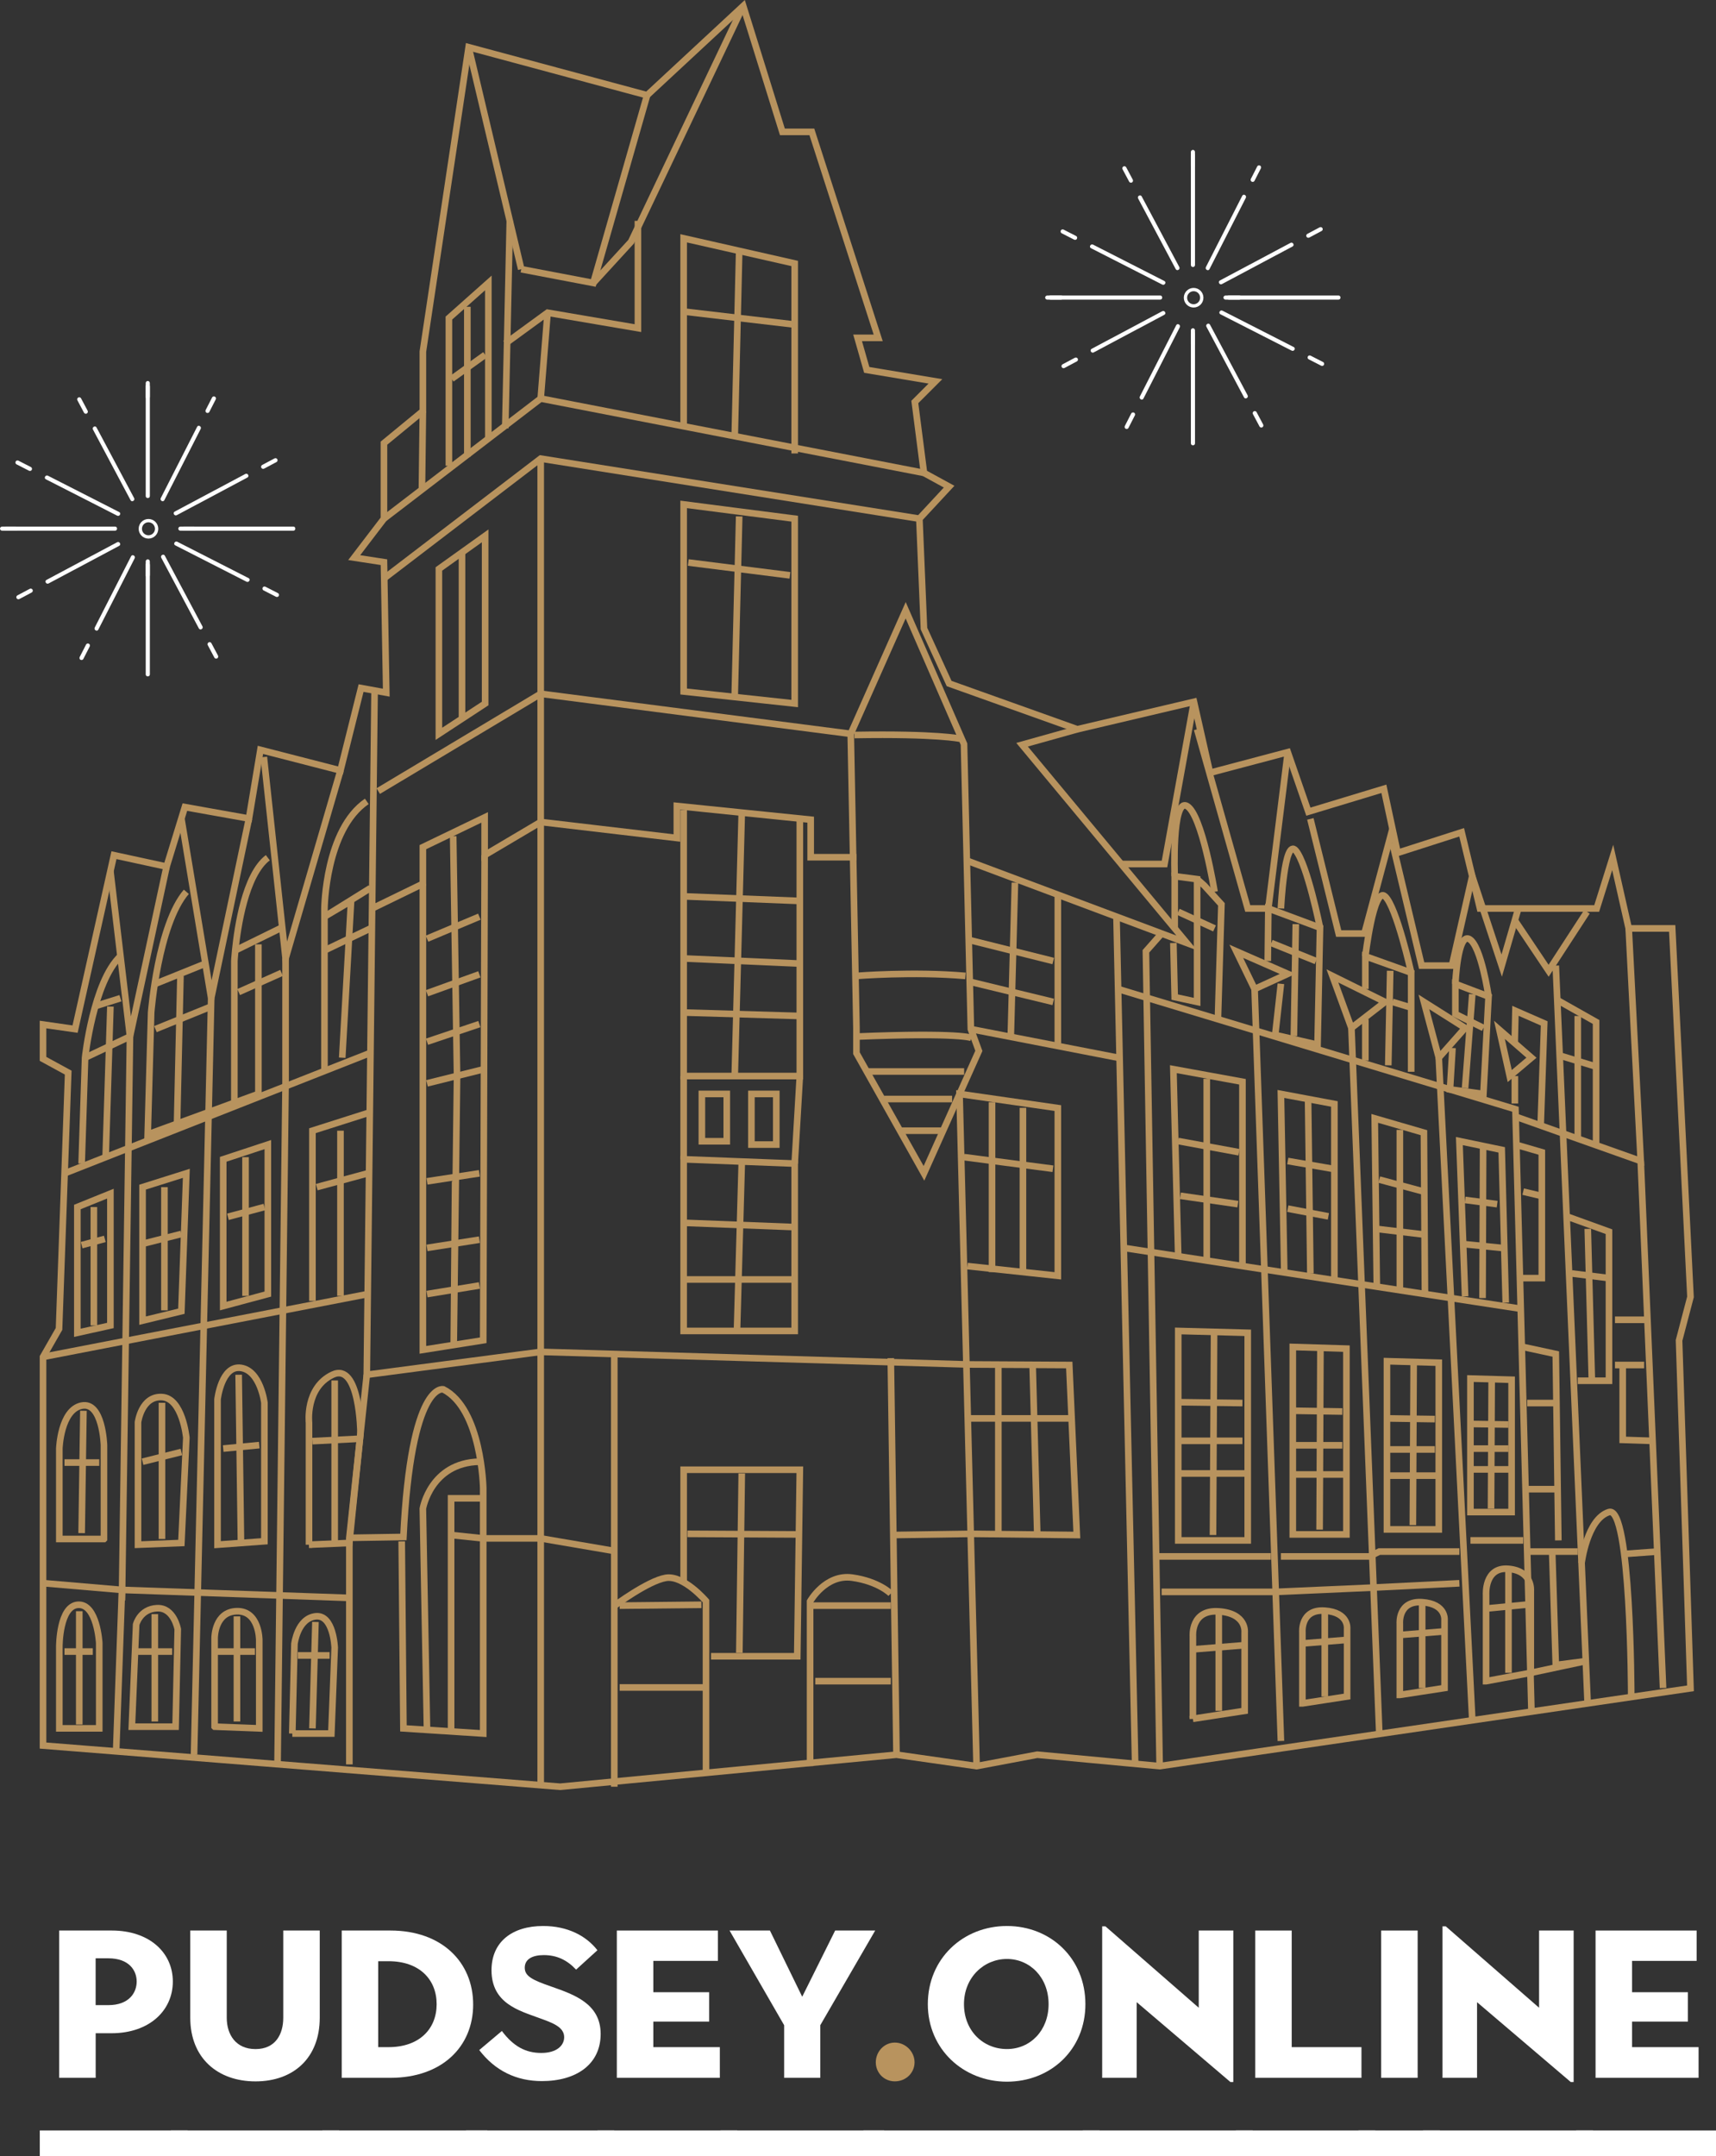 <?xml version="1.0" encoding="UTF-8"?>
<svg xmlns="http://www.w3.org/2000/svg" viewBox="0 0 519.78 652.93">
  <rect x="0" y="0" width="519.78" height="652.93" fill="#333333" stroke="none"/>
  <defs>
    <style>
      .cls-1 {
        stroke: #b8935e;
        stroke-width: 2px;
      }

      .cls-1, .cls-2 {
        fill: none;
        stroke-miterlimit: 10;
      }

      .cls-2 {
        stroke: #fff;
      }

      .cls-3 {
        fill: #b8935e;
      }

      .cls-3, .cls-4 {
        stroke-width: 0px;
      }

      .cls-4 {
        fill: #fff;
      }
    </style>
  </defs>
  <g id="Layer_6" data-name="Layer 6">
    <g>
      <path class="cls-4" d="m12.05,645.11h44.79v7.83H12.05v-7.83Zm5.87-60.54h15.94c11.35,0,18.49,6.65,18.49,15.45s-7.14,15.65-18.58,15.65h-4.79v13.5h-11.05v-44.6Zm14.87,22.59c6.36,0,8.61-3.82,8.61-7.14s-2.25-7.04-8.61-7.04h-3.82v14.18h3.82Z"/>
      <path class="cls-4" d="m51.76,645.11h50.96v7.83h-50.96v-7.83Zm5.87-34.13v-26.41h11.05v26.41c0,5.09,2.74,9.49,8.71,9.49s8.41-4.4,8.41-9.49v-26.41h11.05v26.41c0,12.23-8.02,19.27-19.46,19.27s-19.76-7.04-19.76-19.27Z"/>
      <path class="cls-4" d="m97.64,645.11h49.98v7.83h-49.98v-7.83Zm5.87-60.54h14.77c15.55,0,25.04,9.59,25.04,22.4s-9.49,22.2-25.04,22.2h-14.77v-44.6Zm14.18,35.31c9.39,0,14.57-5.57,14.57-13.01s-5.18-13.01-14.57-13.01h-3.13v26.02h3.13Z"/>
      <path class="cls-4" d="m141.16,645.11h44.89v7.83h-44.89v-7.83Zm4.01-24.35l6.85-5.77c3.52,4.7,7.24,6.65,11.93,6.65s6.94-2.25,6.94-4.79c0-3.13-3.72-4.4-7.53-5.77-6.06-2.25-14.48-4.4-14.48-14.48,0-8.61,6.26-13.4,15.65-13.4,7.34,0,13.01,2.93,16.43,7.34l-6.46,5.87c-2.74-2.93-5.87-4.4-9.78-4.4-3.52,0-5.77,1.27-5.77,3.82s2.25,3.72,8.22,5.77c6.65,2.35,14.77,5.09,14.77,14.28s-7.34,14.28-17.8,14.28c-7.73,0-14.18-3.13-18.97-9.39Z"/>
      <path class="cls-4" d="m180.97,645.11h42.35v7.83h-42.35v-7.83Zm5.87-60.54h30.61v9.19h-19.56v9.49h16.92v8.9h-16.92v7.73h20.15v9.29h-31.2v-44.6Z"/>
      <path class="cls-4" d="m218.24,645.11h49.59v7.83h-49.59v-7.83Zm19.27-31.88l-16.53-28.66h12.23l9.78,20.05,9.98-20.05h12.13l-16.63,28.66v15.94h-10.95v-15.94Z"/>
      <path class="cls-3" d="m265.28,624.47c0-3.23,2.54-5.97,5.77-5.97s5.97,2.74,5.97,5.97-2.64,5.77-5.97,5.77-5.77-2.64-5.77-5.77Z"/>
      <path class="cls-4" d="m261.54,645.11h71.53v7.83h-71.53v-7.83Zm19.5-38.24c0-13.79,10.66-23.67,23.96-23.67s23.77,9.88,23.77,23.67-10.56,23.47-23.77,23.47-23.96-9.88-23.96-23.47Zm36.58,0c0-8.12-5.67-13.69-12.62-13.69s-13.01,5.57-13.01,13.69,5.87,13.59,13.01,13.59,12.62-5.67,12.62-13.59Z"/>
      <path class="cls-4" d="m327.98,645.11h51.45v7.83h-51.45v-7.83Zm16.33-38.83v22.89h-10.46v-45.87h.98l28.27,24.65v-23.38h10.47v45.87h-.88l-28.37-24.16Z"/>
      <path class="cls-4" d="m374.34,645.11h42.25v7.83h-42.25v-7.83Zm5.87-60.54h11.05v35.31h21.13v9.29h-32.18v-44.6Z"/>
      <path class="cls-4" d="m411.51,645.11h24.65v7.83h-24.65v-7.83Zm6.85-60.54h11.05v44.6h-11.05v-44.6Z"/>
      <path class="cls-4" d="m431.07,645.11h51.45v7.83h-51.45v-7.83Zm16.33-38.83v22.89h-10.46v-45.87h.98l28.27,24.65v-23.38h10.47v45.87h-.88l-28.37-24.16Z"/>
      <path class="cls-4" d="m477.43,645.11h42.35v7.83h-42.35v-7.83Zm5.87-60.54h30.61v9.19h-19.56v9.49h16.92v8.9h-16.92v7.73h20.15v9.29h-31.2v-44.6Z"/>
    </g>
  </g>
  <g id="Layer_7" data-name="Layer 7">
    <g>
      <polygon class="cls-1" points="116.3 157.06 116.3 140.43 116.3 134.19 128.09 124.49 128.09 106.47 141.95 14.29 196.01 28.84 225.12 1.81 236.99 39.93 245.91 39.93 266.01 102.31 259.77 102.31 262.54 112.01 283.34 115.48 277.1 121.72 279.87 143.2 287.49 147.36 278.48 157.06 279.87 190.33 287.49 206.97 326.31 220.83 361.65 212.51 366.51 234 390.07 227.76 396.31 245.78 419.18 238.85 423.34 258.25 442.74 252.02 448.29 275.09 483.64 275.09 488.49 259.64 493.34 281.13 506.51 281.13 512.05 392.71 508.59 405.88 512.05 511.23 351.26 534.79 314.18 531.33 295.81 534.79 271.55 531.33 169.67 541.03 13.03 528.56 13.03 410.88 17.88 402.41 20.66 324.79 13.03 320.63 13.03 310.23 22.74 311.62 34.52 258.95 50.46 262.41 56 244.39 75.41 247.86 78.88 227.06 103.13 233.3 109.37 208.35 117 209.74 116.3 170.23 107.29 168.85 116.3 157.06"/>
      <path class="cls-1" d="m157.89,81.52l-15.94-67.23,15.94,67.23Z"/>
      <polyline class="cls-1" points="196.01 28.84 179.72 85.68 157.89 81.52"/>
      <polyline class="cls-1" points="179.72 85.68 191.16 73.2 225.12 1.81"/>
      <line class="cls-1" x1="153.04" y1="129.69" x2="154.42" y2="66.88"/>
      <polyline class="cls-1" points="116.3 157.06 163.78 120.68 279.87 143.2"/>
      <polyline class="cls-1" points="116.39 175.09 163.78 138.87 278.48 157.06"/>
      <polyline class="cls-1" points="193.23 66.88 193.23 99.36 165.86 94.69 153.04 104.04"/>
      <polyline class="cls-1" points="207.08 129.08 207.08 72.16 223.9 75.97 240.71 79.78 240.71 137.31"/>
      <line class="cls-1" x1="222.55" y1="132.08" x2="223.9" y2="75.97"/>
      <line class="cls-1" x1="207.08" y1="94.34" x2="240.71" y2="98.28"/>
      <line class="cls-1" x1="293.04" y1="413.16" x2="163.78" y2="409.35"/>
      <polyline class="cls-1" points="113.46 209.09 113.11 239.89 111.1 416.28 163.78 409.35 163.78 210.08 163.78 138.87"/>
      <polyline class="cls-1" points="114.57 239.54 163.78 210.08 257.69 222.21 274.33 184.79 292 225.33 294.08 311.62 296.5 318.21 279.87 355.29 259.42 318.9 259.42 313.87 259.42 311.27 257.69 222.21"/>
      <polyline class="cls-1" points="112.71 275.09 128.09 267.61 128.09 256.52 146.8 247.51 146.8 258.95 163.78 248.9 205.02 253.75 205.02 244.05 245.56 248.2 245.56 259.57 259.42 259.57"/>
      <polygon class="cls-1" points="207.08 152.73 223.9 154.9 240.71 157.06 240.71 213.03 207.08 209.39 207.08 152.73"/>
      <line class="cls-1" x1="223.9" y1="156.37" x2="222.55" y2="210.43"/>
      <line class="cls-1" x1="208.48" y1="170.33" x2="239.28" y2="174.22"/>
      <line class="cls-1" x1="127.8" y1="148.25" x2="128.09" y2="124.49"/>
      <polyline class="cls-1" points="147.92 132.83 147.92 105.95 147.92 85.68 135.97 96.31 135.97 113.36 135.97 141.04"/>
      <line class="cls-1" x1="136.81" y1="114.72" x2="146.95" y2="107.44"/>
      <line class="cls-1" x1="141.56" y1="92.89" x2="141.56" y2="138.31"/>
      <polygon class="cls-1" points="132.94 172.28 146.95 162.26 146.95 213.03 132.94 222.21 132.94 172.28"/>
      <line class="cls-1" x1="139.94" y1="167.33" x2="139.94" y2="217.63"/>
      <line class="cls-1" x1="163.78" y1="409.35" x2="163.78" y2="541.03"/>
      <polyline class="cls-1" points="111.1 416.28 105.82 465.66 105.82 534.27"/>
      <path class="cls-1" d="m105.82,465.66l16.37-.26c2.34-47.3,12.09-44.7,12.09-44.7,11.63,5.94,12.09,29.89,12.09,29.89v74.33l-24.17-1.56-.52-56.62"/>
      <line class="cls-1" x1="112.21" y1="318.81" x2="19.57" y2="355.29"/>
      <line class="cls-1" x1="111.38" y1="391.85" x2="13.03" y2="410.88"/>
      <polyline class="cls-1" points="242.27 247.87 242.27 325.83 207.08 325.83 207.08 245.26"/>
      <line class="cls-1" x1="224.68" y1="246.06" x2="222.55" y2="325.83"/>
      <line class="cls-1" x1="207.08" y1="271.42" x2="242.27" y2="272.81"/>
      <line class="cls-1" x1="207.08" y1="290.22" x2="242.27" y2="291.78"/>
      <line class="cls-1" x1="242.27" y1="307.64" x2="207.08" y2="306.6"/>
      <path class="cls-1" d="m294.34,314.31s-3.29-1.73-34.91-.43"/>
      <path class="cls-1" d="m259.42,295.51s17.24-1.39,33.01,0"/>
      <path class="cls-1" d="m290.83,223.69s-6.98-1.56-32.02-1.13"/>
      <polygon class="cls-1" points="207.08 353.64 207.08 403.02 240.71 403.02 240.71 352.34 224.68 351.72 207.08 351.04 207.08 353.64"/>
      <line class="cls-1" x1="224.68" y1="352.16" x2="223.22" y2="403.58"/>
      <line class="cls-1" x1="207.08" y1="370.27" x2="240.71" y2="371.57"/>
      <line class="cls-1" x1="240.71" y1="387.43" x2="207.08" y2="387.43"/>
      <line class="cls-1" x1="207.08" y1="325.83" x2="207.08" y2="351.04"/>
      <line class="cls-1" x1="242.27" y1="325.83" x2="240.71" y2="352.34"/>
      <rect class="cls-1" x="212.6" y="331.25" width="7.54" height="14.33"/>
      <rect class="cls-1" x="227.6" y="331.25" width="7.54" height="15.33"/>
      <polyline class="cls-1" points="79.92 229.22 86.5 290.22 103.13 233.3"/>
      <polyline class="cls-1" points="33.44 263.79 39.37 313.85 50.46 262.41"/>
      <polyline class="cls-1" points="54.94 247.86 63.97 302.26 75.41 247.86"/>
      <polyline class="cls-1" points="292.85 260.6 359.49 285.54 309.59 225.51 326.31 220.83"/>
      <polyline class="cls-1" points="361.65 212.51 352.73 261.63 339.61 261.63"/>
      <polyline class="cls-1" points="390.07 227.76 384.18 275.09 377.94 275.09 362.61 220.83"/>
      <polyline class="cls-1" points="396.91 247.96 405.49 282.68 413.29 282.68 421.78 250.99"/>
      <polyline class="cls-1" points="421.78 255.31 430.62 292.39 439.8 292.39 445.94 265.32 454.87 292.39 459.9 275.09"/>
      <polyline class="cls-1" points="480.69 276.1 469.08 293.95 458.85 278.7"/>
      <line class="cls-1" x1="338.19" y1="277.57" x2="343.84" y2="534.1"/>
      <polygon class="cls-1" points="374.48 288.06 380.02 299.49 390.07 294.89 374.48 288.06"/>
      <polygon class="cls-1" points="409.35 311.27 403.59 295.51 419.53 303.39 409.35 311.27"/>
      <polygon class="cls-1" points="435.81 320.28 443.78 311.27 431.31 303.39 435.81 320.28"/>
      <polygon class="cls-1" points="457.3 325.83 463.88 320.28 454.18 311.84 457.3 325.83"/>
      <line class="cls-1" x1="409.35" y1="311.27" x2="417.79" y2="524.92"/>
      <line class="cls-1" x1="387.99" y1="527.17" x2="380.02" y2="299.49"/>
      <line class="cls-1" x1="445.96" y1="520.91" x2="435.81" y2="320.28"/>
      <polyline class="cls-1" points="351.85 282.68 347.1 288.06 351.26 534.79"/>
      <line class="cls-1" x1="340.4" y1="377.87" x2="459.9" y2="396.18"/>
      <polyline class="cls-1" points="338.68 299.49 459.03 335.88 463.88 518.29"/>
      <line class="cls-1" x1="294.08" y1="311.62" x2="338.68" y2="320.28"/>
      <polyline class="cls-1" points="186.07 541.03 186.07 410 186.07 469.64 163.78 465.83 146.37 465.83 136.64 464.81"/>
      <polyline class="cls-1" points="269.82 411.25 270.59 464.81 271.55 531.33"/>
      <line class="cls-1" x1="294.34" y1="464.45" x2="270.59" y2="464.81"/>
      <polyline class="cls-1" points="215.37 501.53 241.49 501.53 242.27 445.04 207.08 445.04 207.08 479"/>
      <path class="cls-1" d="m213.85,536.44v-51.63s-6.77-7.97-12.22-7.02-15.57,8.49-15.57,8.49"/>
      <line class="cls-1" x1="187.69" y1="510.97" x2="212.99" y2="510.97"/>
      <line class="cls-1" x1="212.45" y1="485.93" x2="187.69" y2="486.19"/>
      <path class="cls-1" d="m269.82,482.55s-3.64-3.71-11.7-4.84-12.74,7.18-12.74,7.18v49.9"/>
      <line class="cls-1" x1="269.82" y1="509.06" x2="246.94" y2="509.06"/>
      <line class="cls-1" x1="245.94" y1="486.19" x2="269.82" y2="486.19"/>
      <line class="cls-1" x1="224.68" y1="446.17" x2="223.95" y2="500.49"/>
      <line class="cls-1" x1="208.22" y1="464.45" x2="242" y2="464.63"/>
      <polyline class="cls-1" points="128.09 267.61 128.09 283.72 128.09 408.74 146.37 405.84 146.8 258.95"/>
      <line class="cls-1" x1="129.34" y1="284.24" x2="145.2" y2="277.57"/>
      <line class="cls-1" x1="129.34" y1="300.75" x2="145.2" y2="295.03"/>
      <line class="cls-1" x1="129.34" y1="315.43" x2="145.2" y2="310.1"/>
      <line class="cls-1" x1="137.27" y1="253.19" x2="138.44" y2="325.83"/>
      <line class="cls-1" x1="129.34" y1="328.04" x2="146.61" y2="323.75"/>
      <line class="cls-1" x1="129.34" y1="357.71" x2="145.2" y2="355.29"/>
      <line class="cls-1" x1="129.34" y1="377.87" x2="145.2" y2="375.38"/>
      <line class="cls-1" x1="129.34" y1="391.85" x2="145.2" y2="389.25"/>
      <polyline class="cls-1" points="137.85 357.71 137.44 407.25 138.44 325.83"/>
      <polyline class="cls-1" points="84.07 534.1 86.5 328.04 86.5 290.22"/>
      <line class="cls-1" x1="58.78" y1="531.33" x2="63.97" y2="302.26"/>
      <polyline class="cls-1" points="105.82 483.85 36.94 481.43 35.18 530.32"/>
      <line class="cls-1" x1="471.25" y1="292.39" x2="480.9" y2="515.79"/>
      <polyline class="cls-1" points="458.85 338.04 496.98 351.56 493.34 281.13"/>
      <line class="cls-1" x1="503.74" y1="511.14" x2="496.98" y2="351.56"/>
      <polyline class="cls-1" points="376.34 383.38 376.34 348.7 376.34 327.56 355.42 323.75 356.88 380.4"/>
      <line class="cls-1" x1="356.89" y1="345.52" x2="375.28" y2="348.9"/>
      <line class="cls-1" x1="374.95" y1="364.62" x2="357.54" y2="362.09"/>
      <line class="cls-1" x1="365.53" y1="326.67" x2="365.53" y2="381.12"/>
      <polyline class="cls-1" points="388.99 384.44 387.99 331.25 396.22 332.79 404.19 334.28 404.19 387.02"/>
      <line class="cls-1" x1="396.91" y1="385.61" x2="396.22" y2="332.79"/>
      <line class="cls-1" x1="390.07" y1="351.56" x2="403.59" y2="353.9"/>
      <line class="cls-1" x1="390.07" y1="365.98" x2="402.37" y2="368.32"/>
      <polyline class="cls-1" points="417.04 389.61 416.41 338.65 431.31 342.98 431.62 391.85"/>
      <line class="cls-1" x1="424.02" y1="342.12" x2="424.02" y2="390.68"/>
      <line class="cls-1" x1="417.79" y1="357.19" x2="431.31" y2="360.83"/>
      <line class="cls-1" x1="431.4" y1="373.83" x2="416.83" y2="372.1"/>
      <polyline class="cls-1" points="456.09 394.44 454.87 348.18 449.24 347.01 442.05 345.52 443.78 392.54"/>
      <line class="cls-1" x1="449.07" y1="393.06" x2="449.24" y2="347.01"/>
      <line class="cls-1" x1="443.78" y1="363.35" x2="453.49" y2="364.62"/>
      <line class="cls-1" x1="443.78" y1="376.77" x2="454.87" y2="377.87"/>
      <g>
        <polygon class="cls-1" points="356.89 403.02 377.94 403.58 377.94 466.44 356.89 466.44 356.89 424.59 356.89 403.02"/>
        <line class="cls-1" x1="376.34" y1="424.85" x2="356.89" y2="424.59"/>
        <line class="cls-1" x1="357.54" y1="436.29" x2="376.34" y2="436.29"/>
        <line class="cls-1" x1="377.94" y1="446.17" x2="357.54" y2="446.17"/>
        <line class="cls-1" x1="367.74" y1="404.09" x2="367.42" y2="464.81"/>
      </g>
      <g>
        <polygon class="cls-1" points="391.59 407.87 407.83 408.37 407.83 464.63 391.59 464.63 391.59 427.18 391.59 407.87"/>
        <line class="cls-1" x1="406.59" y1="427.41" x2="391.59" y2="427.18"/>
        <line class="cls-1" x1="392.09" y1="437.64" x2="406.59" y2="437.64"/>
        <line class="cls-1" x1="407.83" y1="446.48" x2="392.09" y2="446.48"/>
        <line class="cls-1" x1="399.96" y1="408.83" x2="399.71" y2="463.17"/>
      </g>
      <g>
        <polygon class="cls-1" points="420.11 412.18 435.81 412.63 435.81 463.11 420.11 463.11 420.11 429.5 420.11 412.18"/>
        <line class="cls-1" x1="434.62" y1="429.71" x2="420.11" y2="429.5"/>
        <line class="cls-1" x1="420.6" y1="438.9" x2="434.62" y2="438.9"/>
        <line class="cls-1" x1="435.81" y1="446.83" x2="420.6" y2="446.83"/>
        <line class="cls-1" x1="428.2" y1="413.04" x2="427.96" y2="461.8"/>
      </g>
      <g>
        <polygon class="cls-1" points="445.4 417.43 457.87 417.79 457.87 457.86 445.4 457.86 445.4 431.18 445.4 417.43"/>
        <line class="cls-1" x1="456.92" y1="431.35" x2="445.4" y2="431.18"/>
        <line class="cls-1" x1="445.79" y1="438.64" x2="456.92" y2="438.64"/>
        <line class="cls-1" x1="457.87" y1="444.94" x2="445.79" y2="444.94"/>
        <line class="cls-1" x1="451.83" y1="418.11" x2="451.64" y2="456.82"/>
      </g>
      <line class="cls-1" x1="350.19" y1="471.29" x2="384.96" y2="471.29"/>
      <polyline class="cls-1" points="351.85 482.03 386.41 482.03 416.05 480.72 442.05 479.43"/>
      <polyline class="cls-1" points="387.99 471.29 414.85 471.29 417.79 469.82 442.05 469.82"/>
      <line class="cls-1" x1="445.4" y1="466.44" x2="461.37" y2="466.44"/>
      <polyline class="cls-1" points="474.53 368.32 487.36 372.96 487.36 418.1 477.91 418.1"/>
      <line class="cls-1" x1="480.94" y1="372.1" x2="482.16" y2="417.43"/>
      <line class="cls-1" x1="476.07" y1="385.61" x2="487.36" y2="387.02"/>
      <line class="cls-1" x1="489.18" y1="399.64" x2="499.01" y2="399.64"/>
      <line class="cls-1" x1="489.18" y1="413.33" x2="498.02" y2="413.33"/>
      <polyline class="cls-1" points="491.52 413.33 491.52 436 500.36 436.29"/>
      <g>
        <path class="cls-1" d="m424.02,513.22l13.53-2.08v-20.53s.59-4.94-6.77-5.46c-7.36-.52-6.77,6.5-6.77,6.5v21.57Z"/>
        <line class="cls-1" x1="430.78" y1="511.14" x2="430.78" y2="485.15"/>
        <line class="cls-1" x1="424.55" y1="495.03" x2="437.55" y2="493.99"/>
      </g>
      <g>
        <path class="cls-1" d="m394.51,515.79l13.53-2.08v-20.53s.59-4.94-6.77-5.46c-7.36-.52-6.77,6.5-6.77,6.5v21.57Z"/>
        <line class="cls-1" x1="401.28" y1="513.72" x2="401.28" y2="487.72"/>
        <line class="cls-1" x1="395.05" y1="497.6" x2="408.05" y2="496.56"/>
      </g>
      <g>
        <path class="cls-1" d="m361.33,520.46l15.68-2.41v-23.79s.68-5.72-7.84-6.32-7.84,7.53-7.84,7.53v25Z"/>
        <line class="cls-1" x1="369.17" y1="518.05" x2="369.17" y2="487.93"/>
        <line class="cls-1" x1="361.95" y1="499.38" x2="377.01" y2="498.17"/>
      </g>
      <g>
        <path class="cls-1" d="m450.15,509.06l13.53-2.52v-24.88s.59-5.98-6.77-6.61c-7.36-.63-6.77,7.87-6.77,7.87v26.14Z"/>
        <line class="cls-1" x1="456.92" y1="506.54" x2="456.92" y2="475.05"/>
        <line class="cls-1" x1="450.69" y1="487.02" x2="463.68" y2="485.76"/>
      </g>
      <line class="cls-1" x1="320.42" y1="271.42" x2="320.42" y2="315.95"/>
      <line class="cls-1" x1="293.43" y1="284.6" x2="319.03" y2="291"/>
      <line class="cls-1" x1="307.42" y1="267.26" x2="306.17" y2="313.85"/>
      <line class="cls-1" x1="294.34" y1="297.41" x2="319.03" y2="303.39"/>
      <polyline class="cls-1" points="295.81 534.79 292.03 385.62 290.65 331.25 320.42 335.53 320.42 386.32 293.04 383.38"/>
      <line class="cls-1" x1="309.85" y1="335.45" x2="309.85" y2="385.18"/>
      <line class="cls-1" x1="300.49" y1="333.76" x2="300.49" y2="385.18"/>
      <line class="cls-1" x1="292.04" y1="350.39" x2="318.94" y2="353.9"/>
      <polyline class="cls-1" points="293.04 413.16 323.88 413.33 326.17 464.81 294.34 464.45"/>
      <line class="cls-1" x1="302.4" y1="413.28" x2="302.4" y2="464.81"/>
      <line class="cls-1" x1="312.79" y1="413.33" x2="314.18" y2="464.45"/>
      <line class="cls-1" x1="293.43" y1="429.5" x2="324.6" y2="429.5"/>
      <line class="cls-1" x1="262.54" y1="324.45" x2="292.04" y2="324.45"/>
      <line class="cls-1" x1="267.82" y1="332.79" x2="288.4" y2="332.79"/>
      <line class="cls-1" x1="272.62" y1="342.38" x2="285.03" y2="342.38"/>
      <path class="cls-1" d="m129.34,523.82l-1.26-67s2.34-13.86,17.11-14.21"/>
      <polyline class="cls-1" points="136.64 523.82 136.64 464.81 136.64 453.7 146.37 453.7"/>
      <polyline class="cls-1" points="111.38 337.05 94.64 342.38 94.64 393.92"/>
      <line class="cls-1" x1="103.13" y1="342.38" x2="103.13" y2="392.41"/>
      <line class="cls-1" x1="95.94" y1="359.47" x2="111.38" y2="355.29"/>
      <polygon class="cls-1" points="67.61 351.04 73.9 348.97 81.13 346.58 81.13 391.85 67.61 395.48 67.61 351.04"/>
      <line class="cls-1" x1="74.37" y1="350.39" x2="74.37" y2="392.41"/>
      <line class="cls-1" x1="69.04" y1="368.45" x2="80.09" y2="365.49"/>
      <polygon class="cls-1" points="43.18 359.47 56.44 355.29 54.94 397.04 43.18 399.9 43.18 359.47"/>
      <line class="cls-1" x1="49.81" y1="359.47" x2="49.81" y2="396.78"/>
      <line class="cls-1" x1="43.18" y1="376.63" x2="54.94" y2="373.65"/>
      <polygon class="cls-1" points="23.43 365.49 33.44 361.44 33.44 401.36 23.43 403.58 23.43 365.49"/>
      <line class="cls-1" x1="28.43" y1="365.49" x2="28.43" y2="401.36"/>
      <line class="cls-1" x1="24.73" y1="377.03" x2="31.75" y2="375.14"/>
      <line class="cls-1" x1="163.78" y1="120.68" x2="165.86" y2="94.69"/>
      <path class="cls-1" d="m494.1,513.22s-.07-57.44-6.74-55.36c-6.67,2.08-8.3,15.46-8.3,15.46"/>
      <line class="cls-1" x1="501.99" y1="469.82" x2="491.98" y2="470.55"/>
      <line class="cls-1" x1="462.59" y1="469.82" x2="477.91" y2="469.82"/>
      <polyline class="cls-1" points="470.16 469.82 471.25 504.18 480.35 502.99 463.68 506.54"/>
      <polyline class="cls-1" points="461.37 407.87 471.25 410 472.02 466.44"/>
      <line class="cls-1" x1="462.59" y1="424.85" x2="471.45" y2="424.85"/>
      <line class="cls-1" x1="471.45" y1="450.93" x2="462.09" y2="450.93"/>
      <polyline class="cls-1" points="460.39 387.02 467.02 387.02 467.02 348.9 459.03 346.58"/>
      <line class="cls-1" x1="461.37" y1="360.83" x2="466.69" y2="362.09"/>
      <polyline class="cls-1" points="355.82 281.13 355.82 265.32 362.61 266.22 362.61 303.39 355.82 301.92 355.42 285.54"/>
      <polyline class="cls-1" points="368.91 308.63 369.97 273.85 364.77 268.13 362.61 266.22"/>
      <line class="cls-1" x1="356.89" y1="276.1" x2="367.89" y2="281.13"/>
      <polyline class="cls-1" points="384.01 291 384.18 275.09 392.28 278.1 399.83 280.91 399.09 316.34 391.74 314.65 386.26 313.39 387.99 297.89"/>
      <line class="cls-1" x1="392.5" y1="279.83" x2="391.92" y2="313.7"/>
      <line class="cls-1" x1="385.09" y1="285.54" x2="398.6" y2="291"/>
      <polyline class="cls-1" points="413.57 299.49 413.57 289.57 427.45 294.53 427.45 324.53"/>
      <line class="cls-1" x1="413.57" y1="321.15" x2="413.57" y2="308.63"/>
      <line class="cls-1" x1="421.09" y1="293.95" x2="420.51" y2="322.58"/>
      <line class="cls-1" x1="421.78" y1="303.39" x2="426.8" y2="304.91"/>
      <line class="cls-1" x1="445.96" y1="301.05" x2="443.78" y2="329.47"/>
      <polyline class="cls-1" points="449.33 311.27 440.84 307.05 440.84 297.93 450.89 301.74 449.33 331.25 439.21 329.88 439.97 317.34"/>
      <line class="cls-1" x1="458.85" y1="325.83" x2="458.85" y2="334.15"/>
      <polyline class="cls-1" points="458.8 315.86 459.03 306.08 467.74 309.89 466.69 340.25"/>
      <polyline class="cls-1" points="471.7 302.82 483.46 309.46 483.46 346.77"/>
      <line class="cls-1" x1="472.42" y1="319.61" x2="484.11" y2="323.17"/>
      <line class="cls-1" x1="477.91" y1="307.64" x2="477.91" y2="344.8"/>
      <path class="cls-1" d="m387.99,275.09s1.04-21.69,4.51-17.53,7.34,23.35,7.34,23.35"/>
      <path class="cls-1" d="m413.57,289.57s2.49-21.27,5.96-18.15,7.93,23.11,7.93,23.11"/>
      <path class="cls-1" d="m440.84,297.93s.62-15.54,4.21-13.58,5.84,17.39,5.84,17.39"/>
      <path class="cls-1" d="m355.82,265.32s-.92-23.7,3.67-21.28,8.4,25.99,8.4,25.99"/>
      <path class="cls-1" d="m98.28,323.75v-48.69s.27-23.84,12.82-32.4"/>
      <polyline class="cls-1" points="103.66 320.28 106.34 272.81 98.28 277.57 112.21 268.91"/>
      <line class="cls-1" x1="98.28" y1="287.8" x2="112.21" y2="281.13"/>
      <path class="cls-1" d="m70.99,333.84v-42.84s.06-1.22.26-3.2c.69-6.89,3.01-22.9,9.87-28.08"/>
      <line class="cls-1" x1="85.29" y1="280.91" x2="71.26" y2="287.8"/>
      <line class="cls-1" x1="85.29" y1="294.6" x2="72.29" y2="300.4"/>
      <path class="cls-1" d="m78.27,285.95v45.3l-33.53,12.26,1.04-36.91s2.08-26.6,10.66-36.56"/>
      <line class="cls-1" x1="47.08" y1="311.62" x2="63.92" y2="304.79"/>
      <line class="cls-1" x1="47.08" y1="297.89" x2="62.23" y2="291.78"/>
      <line class="cls-1" x1="53.63" y1="340.26" x2="54.66" y2="295.51"/>
      <path class="cls-1" d="m24.73,352.34l1.04-32.06s2.46-22.92,10.72-30.78"/>
      <polyline class="cls-1" points="25.77 320.28 39.37 313.85 36.94 484.63"/>
      <line class="cls-1" x1="36.48" y1="302.26" x2="28.43" y2="304.79"/>
      <line class="cls-1" x1="33.44" y1="304.79" x2="32" y2="350.39"/>
      <path class="cls-1" d="m41.8,467.74l13.14-.52,1.5-31.88s-1.15-11.96-7.38-12.3c-6.22-.35-7.26,7.62-7.26,7.62v37.08Z"/>
      <line class="cls-1" x1="49.06" y1="424.77" x2="49.06" y2="466.01"/>
      <line class="cls-1" x1="43.18" y1="442.61" x2="54.94" y2="439.67"/>
      <path class="cls-1" d="m65.89,423.73v44.01l14.2-1.04v-41.93s-1.2-9.7-7.1-10.57-7.1,9.53-7.1,9.53Z"/>
      <line class="cls-1" x1="72.29" y1="416.28" x2="72.99" y2="467.22"/>
      <line class="cls-1" x1="67.61" y1="438.63" x2="78.53" y2="437.59"/>
      <path class="cls-1" d="m93.6,467.74v-36.91s-1.21-10.57,7.1-14.55c8.32-3.99,8.5,17.69,8.5,17.69l-3.39,33.25-12.22.52Z"/>
      <line class="cls-1" x1="101.38" y1="418.01" x2="101.38" y2="467.74"/>
      <line class="cls-1" x1="94.64" y1="436.38" x2="108.46" y2="435.68"/>
      <line class="cls-1" x1="13.59" y1="479.43" x2="36.94" y2="481.43"/>
      <path class="cls-1" d="m31.49,466.01h-13.52v-27.38s.39-11.7,6.76-13c6.37-1.3,6.76,11.96,6.76,11.96v28.42Z"/>
      <line class="cls-1" x1="25.27" y1="427.19" x2="24.73" y2="464.23"/>
      <line class="cls-1" x1="19.53" y1="442.87" x2="30.06" y2="442.87"/>
      <path class="cls-1" d="m41.23,522.84h11.96l.65-29.5s-1.17-6.63-6.3-6.37-6.3,4.94-6.3,4.94l-1.3,30.93h1.3Z"/>
      <line class="cls-1" x1="46.89" y1="488.76" x2="46.89" y2="521.28"/>
      <line class="cls-1" x1="41.8" y1="500.1" x2="52.15" y2="500.1"/>
      <path class="cls-1" d="m65.01,522.84l13.52.52v-26.77s0-8.84-6.76-8.71-6.76,8.06-6.76,8.06v26.9Z"/>
      <line class="cls-1" x1="71.77" y1="489.44" x2="71.77" y2="521.28"/>
      <line class="cls-1" x1="65.89" y1="500.1" x2="77.23" y2="500.1"/>
      <path class="cls-1" d="m17.97,498.54s0-12.35,5.72-12.61,6.37,11.57,6.37,11.57v25.86h-12.09v-24.82Z"/>
      <line class="cls-1" x1="24.01" y1="487.88" x2="24.01" y2="522.19"/>
      <line class="cls-1" x1="19.53" y1="500.1" x2="28.11" y2="500.1"/>
      <path class="cls-1" d="m88.54,524.92l.65-27.16s.91-7.67,6.37-8.32c5.46-.65,5.82,9.49,5.82,9.49l-1.01,25.99h-11.83Z"/>
      <line class="cls-1" x1="95.55" y1="491.13" x2="94.64" y2="523.36"/>
      <line class="cls-1" x1="90.23" y1="501.27" x2="99.84" y2="501.27"/>
    </g>
    <g>
      <circle class="cls-2" cx="361.55" cy="90.15" r="2.47"/>
      <g>
        <path class="cls-4" d="m344.74,60.1c3.32,6.24,6.65,12.48,9.97,18.73.47.89.95,1.78,1.42,2.66.38.71,1.46.08,1.08-.63-3.32-6.24-6.65-12.48-9.97-18.73-.47-.89-.95-1.78-1.42-2.66-.38-.71-1.46-.08-1.08.63h0Z"/>
        <path class="cls-4" d="m340.04,51.28c.58,1.09,1.16,2.18,1.74,3.27.08.16.17.31.25.47.15.29.58.4.86.22.29-.19.39-.55.22-.86-.58-1.09-1.16-2.18-1.74-3.27-.08-.16-.17-.31-.25-.47-.15-.29-.58-.4-.86-.22-.29.19-.39.55-.22.86h0Z"/>
      </g>
      <g>
        <path class="cls-4" d="m377.9,119.7c-3.32-6.24-6.65-12.48-9.97-18.73-.47-.89-.95-1.78-1.42-2.66-.38-.71-1.46-.08-1.08.63,3.32,6.24,6.65,12.48,9.97,18.73.47.89.95,1.78,1.42,2.66.38.71,1.46.08,1.08-.63h0Z"/>
        <path class="cls-4" d="m382.6,128.52c-.58-1.09-1.16-2.18-1.74-3.27-.08-.16-.17-.31-.25-.47-.15-.29-.58-.4-.86-.22-.29.19-.39.55-.22.86.58,1.09,1.16,2.18,1.74,3.27.08.16.17.31.25.47.15.29.58.4.86.22.29-.19.39-.55.22-.86h0Z"/>
      </g>
      <g>
        <path class="cls-4" d="m360.72,47.01v33.23c0,.8,1.25.81,1.25,0v-33.23c0-.8-1.25-.81-1.25,0h0Z"/>
        <path class="cls-4" d="m360.72,46.01v4.23c0,.34.29.62.62.62s.62-.29.62-.62v-4.23c0-.34-.29-.62-.62-.62s-.62.29-.62.62h0Z"/>
      </g>
      <g>
        <path class="cls-4" d="m360.72,101.01v33.23c0,.8,1.25.81,1.25,0v-33.23c0-.8-1.25-.81-1.25,0h0Z"/>
        <path class="cls-4" d="m360.72,100.01v4.23c0,.34.29.62.62.62s.62-.29.62-.62v-4.23c0-.34-.29-.62-.62-.62s-.62.29-.62.62h0Z"/>
      </g>
      <g>
        <path class="cls-4" d="m346.35,120.69c3.22-6.31,6.44-12.62,9.66-18.94.45-.88.9-1.77,1.35-2.65.36-.72-.71-1.35-1.08-.63-3.22,6.31-6.44,12.62-9.66,18.94-.45.88-.9,1.77-1.35,2.65-.36.72.71,1.35,1.08.63h0Z"/>
        <path class="cls-4" d="m341.81,129.59c.56-1.1,1.13-2.21,1.69-3.31.08-.15.16-.31.24-.46.15-.29.09-.69-.22-.86-.29-.15-.7-.09-.86.22-.56,1.1-1.13,2.21-1.69,3.31-.08.15-.16.31-.24.46-.15.29-.09.69.22.86.29.15.7.09.86-.22h0Z"/>
      </g>
      <g>
        <path class="cls-4" d="m376.28,59.28c-3.22,6.31-6.44,12.62-9.66,18.94-.45.88-.9,1.77-1.35,2.65-.36.72.71,1.35,1.08.63,3.22-6.31,6.44-12.62,9.66-18.94.45-.88.9-1.77,1.35-2.65.36-.72-.71-1.35-1.08-.63h0Z"/>
        <path class="cls-4" d="m380.83,50.37c-.56,1.1-1.13,2.21-1.69,3.31-.08.15-.16.31-.24.46-.15.29-.09.69.22.86.29.15.7.09.86-.22.56-1.1,1.13-2.21,1.69-3.31.08-.15.16-.31.24-.46.15-.29.09-.69-.22-.86-.29-.15-.7-.09-.86.22h0Z"/>
      </g>
      <g>
        <path class="cls-4" d="m331.29,106.71c6.24-3.32,12.48-6.65,18.73-9.97.89-.47,1.78-.95,2.66-1.42.71-.38.08-1.46-.63-1.08-6.24,3.32-12.48,6.65-18.73,9.97-.89.47-1.78.95-2.66,1.42-.71.38-.08,1.46.63,1.08h0Z"/>
        <path class="cls-4" d="m322.47,111.41c1.09-.58,2.18-1.16,3.27-1.74l.47-.25c.29-.15.4-.58.22-.86-.19-.29-.55-.39-.86-.22-1.09.58-2.18,1.16-3.27,1.74l-.47.25c-.29.15-.4.58-.22.86.19.29.55.39.86.22h0Z"/>
      </g>
      <g>
        <path class="cls-4" d="m390.89,73.55c-6.24,3.32-12.48,6.65-18.73,9.97-.89.47-1.78.95-2.66,1.42-.71.38-.08,1.46.63,1.08,6.24-3.32,12.48-6.65,18.73-9.97.89-.47,1.78-.95,2.66-1.42.71-.38.08-1.46-.63-1.08h0Z"/>
        <path class="cls-4" d="m399.71,68.85c-1.09.58-2.18,1.16-3.27,1.74l-.47.25c-.29.15-.4.58-.22.86.19.29.55.39.86.22,1.09-.58,2.18-1.16,3.27-1.74l.47-.25c.29-.15.4-.58.22-.86-.19-.29-.55-.39-.86-.22h0Z"/>
      </g>
      <g>
        <path class="cls-4" d="m318.2,90.73h33.23c.8,0,.81-1.25,0-1.25h-33.23c-.8,0-.81,1.25,0,1.25h0Z"/>
        <path class="cls-4" d="m317.2,90.73h4.23c.34,0,.62-.29.62-.62s-.29-.62-.62-.62h-4.23c-.34,0-.62.29-.62.62s.29.62.62.62h0Z"/>
      </g>
      <g>
        <path class="cls-4" d="m372.2,90.73h33.23c.8,0,.81-1.25,0-1.25h-33.23c-.8,0-.81,1.25,0,1.25h0Z"/>
        <path class="cls-4" d="m371.2,90.73h4.23c.34,0,.62-.29.62-.62s-.29-.62-.62-.62h-4.23c-.34,0-.62.29-.62.62s.29.62.62.62h0Z"/>
      </g>
      <g>
        <path class="cls-4" d="m391.88,105.09c-6.31-3.22-12.62-6.44-18.94-9.66-.88-.45-1.77-.9-2.65-1.35-.72-.36-1.35.71-.63,1.08,6.31,3.22,12.62,6.44,18.94,9.66.88.45,1.77.9,2.65,1.35.72.36,1.35-.71.63-1.08h0Z"/>
        <path class="cls-4" d="m400.79,109.64c-1.1-.56-2.21-1.13-3.31-1.69l-.46-.24c-.29-.15-.69-.09-.86.22-.15.29-.09.7.22.86,1.1.56,2.21,1.13,3.31,1.69l.46.24c.29.15.69.09.86-.22.15-.29.09-.7-.22-.86h0Z"/>
      </g>
      <g>
        <path class="cls-4" d="m330.47,75.16c6.31,3.22,12.62,6.44,18.94,9.66.88.45,1.77.9,2.65,1.35.72.36,1.35-.71.63-1.08-6.31-3.22-12.62-6.44-18.94-9.66-.88-.45-1.77-.9-2.65-1.35-.72-.36-1.35.71-.63,1.08h0Z"/>
        <path class="cls-4" d="m321.56,70.62c1.1.56,2.21,1.13,3.31,1.69l.46.24c.29.15.69.09.86-.22.15-.29.09-.7-.22-.86-1.1-.56-2.21-1.13-3.31-1.69l-.46-.24c-.29-.15-.69-.09-.86.22-.15.29-.09.7.22.86h0Z"/>
      </g>
    </g>
    <g>
      <circle class="cls-2" cx="44.97" cy="160.12" r="2.47"/>
      <g>
        <path class="cls-4" d="m28.16,130.07c3.32,6.24,6.65,12.48,9.97,18.73.47.89.95,1.78,1.42,2.66.38.71,1.46.08,1.08-.63-3.32-6.24-6.65-12.48-9.97-18.73-.47-.89-.95-1.78-1.42-2.66-.38-.71-1.46-.08-1.08.63h0Z"/>
        <path class="cls-4" d="m23.46,121.24c.58,1.09,1.16,2.18,1.74,3.27.08.16.17.31.25.47.15.29.58.4.86.22.29-.19.39-.55.22-.86-.58-1.09-1.16-2.18-1.74-3.27-.08-.16-.17-.31-.25-.47-.15-.29-.58-.4-.86-.22-.29.19-.39.55-.22.86h0Z"/>
      </g>
      <g>
        <path class="cls-4" d="m61.32,189.66c-3.32-6.24-6.65-12.48-9.97-18.73-.47-.89-.95-1.78-1.42-2.66-.38-.71-1.46-.08-1.08.63,3.32,6.24,6.65,12.48,9.97,18.73.47.89.95,1.78,1.42,2.66.38.71,1.46.08,1.08-.63h0Z"/>
        <path class="cls-4" d="m66.02,198.49c-.58-1.09-1.16-2.18-1.74-3.27-.08-.16-.17-.31-.25-.47-.15-.29-.58-.4-.86-.22-.29.19-.39.55-.22.86.58,1.09,1.16,2.18,1.74,3.27.08.16.17.31.25.47.15.29.58.4.86.22.29-.19.39-.55.22-.86h0Z"/>
      </g>
      <g>
        <path class="cls-4" d="m44.14,116.98v33.23c0,.8,1.25.81,1.25,0v-33.23c0-.8-1.25-.81-1.25,0h0Z"/>
        <path class="cls-4" d="m44.14,115.98v4.23c0,.34.29.62.62.62s.62-.29.62-.62v-4.23c0-.34-.29-.62-.62-.62s-.62.29-.62.62h0Z"/>
      </g>
      <g>
        <path class="cls-4" d="m44.14,170.98v33.23c0,.8,1.25.81,1.25,0v-33.23c0-.8-1.25-.81-1.25,0h0Z"/>
        <path class="cls-4" d="m44.14,169.98v4.23c0,.34.29.62.62.62s.62-.29.62-.62v-4.23c0-.34-.29-.62-.62-.62s-.62.29-.62.62h0Z"/>
      </g>
      <g>
        <path class="cls-4" d="m29.78,190.65c3.22-6.31,6.44-12.62,9.66-18.94.45-.88.9-1.77,1.35-2.65.36-.72-.71-1.35-1.08-.63-3.22,6.31-6.44,12.62-9.66,18.94-.45.88-.9,1.77-1.35,2.65-.36.72.71,1.35,1.08.63h0Z"/>
        <path class="cls-4" d="m25.23,199.56c.56-1.1,1.13-2.21,1.69-3.31.08-.15.16-.31.24-.46.15-.29.09-.69-.22-.86-.29-.15-.7-.09-.86.22-.56,1.1-1.13,2.21-1.69,3.31-.08.15-.16.31-.24.46-.15.29-.09.69.22.86.29.15.7.09.86-.22h0Z"/>
      </g>
      <g>
        <path class="cls-4" d="m59.71,129.24c-3.22,6.31-6.44,12.62-9.66,18.94-.45.88-.9,1.77-1.35,2.65-.36.72.71,1.35,1.08.63,3.22-6.31,6.44-12.62,9.66-18.94.45-.88.9-1.77,1.35-2.65.36-.72-.71-1.35-1.08-.63h0Z"/>
        <path class="cls-4" d="m64.25,120.34c-.56,1.1-1.13,2.21-1.69,3.31-.08.15-.16.31-.24.46-.15.29-.09.69.22.86.29.15.7.09.86-.22.56-1.1,1.13-2.21,1.69-3.31.08-.15.16-.31.24-.46.15-.29.09-.69-.22-.86-.29-.15-.7-.09-.86.22h0Z"/>
      </g>
      <g>
        <path class="cls-4" d="m14.72,176.67c6.24-3.32,12.48-6.65,18.73-9.97.89-.47,1.78-.95,2.66-1.42.71-.38.08-1.46-.63-1.08-6.24,3.32-12.48,6.65-18.73,9.97-.89.47-1.78.95-2.66,1.42-.71.38-.08,1.46.63,1.08h0Z"/>
        <path class="cls-4" d="m5.89,181.38c1.09-.58,2.18-1.16,3.27-1.74l.47-.25c.29-.15.4-.58.22-.86-.19-.29-.55-.39-.86-.22-1.09.58-2.18,1.16-3.27,1.74l-.47.25c-.29.15-.4.58-.22.86.19.29.55.39.86.22h0Z"/>
      </g>
      <g>
        <path class="cls-4" d="m74.31,143.52c-6.24,3.32-12.48,6.65-18.73,9.97-.89.47-1.78.95-2.66,1.42-.71.38-.08,1.46.63,1.08,6.24-3.32,12.48-6.65,18.73-9.97.89-.47,1.78-.95,2.66-1.42.71-.38.08-1.46-.63-1.08h0Z"/>
        <path class="cls-4" d="m83.13,138.82c-1.09.58-2.18,1.16-3.27,1.74l-.47.25c-.29.15-.4.58-.22.86.19.29.55.39.86.22,1.09-.58,2.18-1.16,3.27-1.74l.47-.25c.29-.15.4-.58.22-.86-.19-.29-.55-.39-.86-.22h0Z"/>
      </g>
      <g>
        <path class="cls-4" d="m1.62,160.7h33.23c.8,0,.81-1.25,0-1.25H1.62c-.8,0-.81,1.25,0,1.25h0Z"/>
        <path class="cls-4" d="m.62,160.7h4.23c.34,0,.62-.29.62-.62s-.29-.62-.62-.62H.62c-.34,0-.62.29-.62.62s.29.62.62.62h0Z"/>
      </g>
      <g>
        <path class="cls-4" d="m55.62,160.7h33.23c.8,0,.81-1.25,0-1.25h-33.23c-.8,0-.81,1.25,0,1.25h0Z"/>
        <path class="cls-4" d="m54.62,160.7h4.23c.34,0,.62-.29.62-.62s-.29-.62-.62-.62h-4.23c-.34,0-.62.29-.62.62s.29.62.62.62h0Z"/>
      </g>
      <g>
        <path class="cls-4" d="m75.3,175.06c-6.31-3.22-12.62-6.44-18.94-9.66-.88-.45-1.77-.9-2.65-1.35-.72-.36-1.35.71-.63,1.08,6.31,3.22,12.62,6.44,18.94,9.66.88.45,1.77.9,2.65,1.35.72.36,1.35-.71.63-1.08h0Z"/>
        <path class="cls-4" d="m84.21,179.61c-1.1-.56-2.21-1.13-3.31-1.69l-.46-.24c-.29-.15-.69-.09-.86.22-.15.29-.09.7.22.86,1.1.56,2.21,1.13,3.31,1.69l.46.24c.29.15.69.09.86-.22.15-.29.09-.7-.22-.86h0Z"/>
      </g>
      <g>
        <path class="cls-4" d="m13.89,145.13c6.31,3.22,12.62,6.44,18.94,9.66.88.45,1.77.9,2.65,1.35.72.36,1.35-.71.63-1.08-6.31-3.22-12.62-6.44-18.94-9.66-.88-.45-1.77-.9-2.65-1.35-.72-.36-1.35.71-.63,1.08h0Z"/>
        <path class="cls-4" d="m4.98,140.59c1.1.56,2.21,1.13,3.31,1.69l.46.24c.29.15.69.09.86-.22.15-.29.09-.7-.22-.86-1.1-.56-2.21-1.13-3.31-1.69l-.46-.24c-.29-.15-.69-.09-.86.22-.15.29-.09.7.22.86h0Z"/>
      </g>
    </g>
  </g>
</svg>